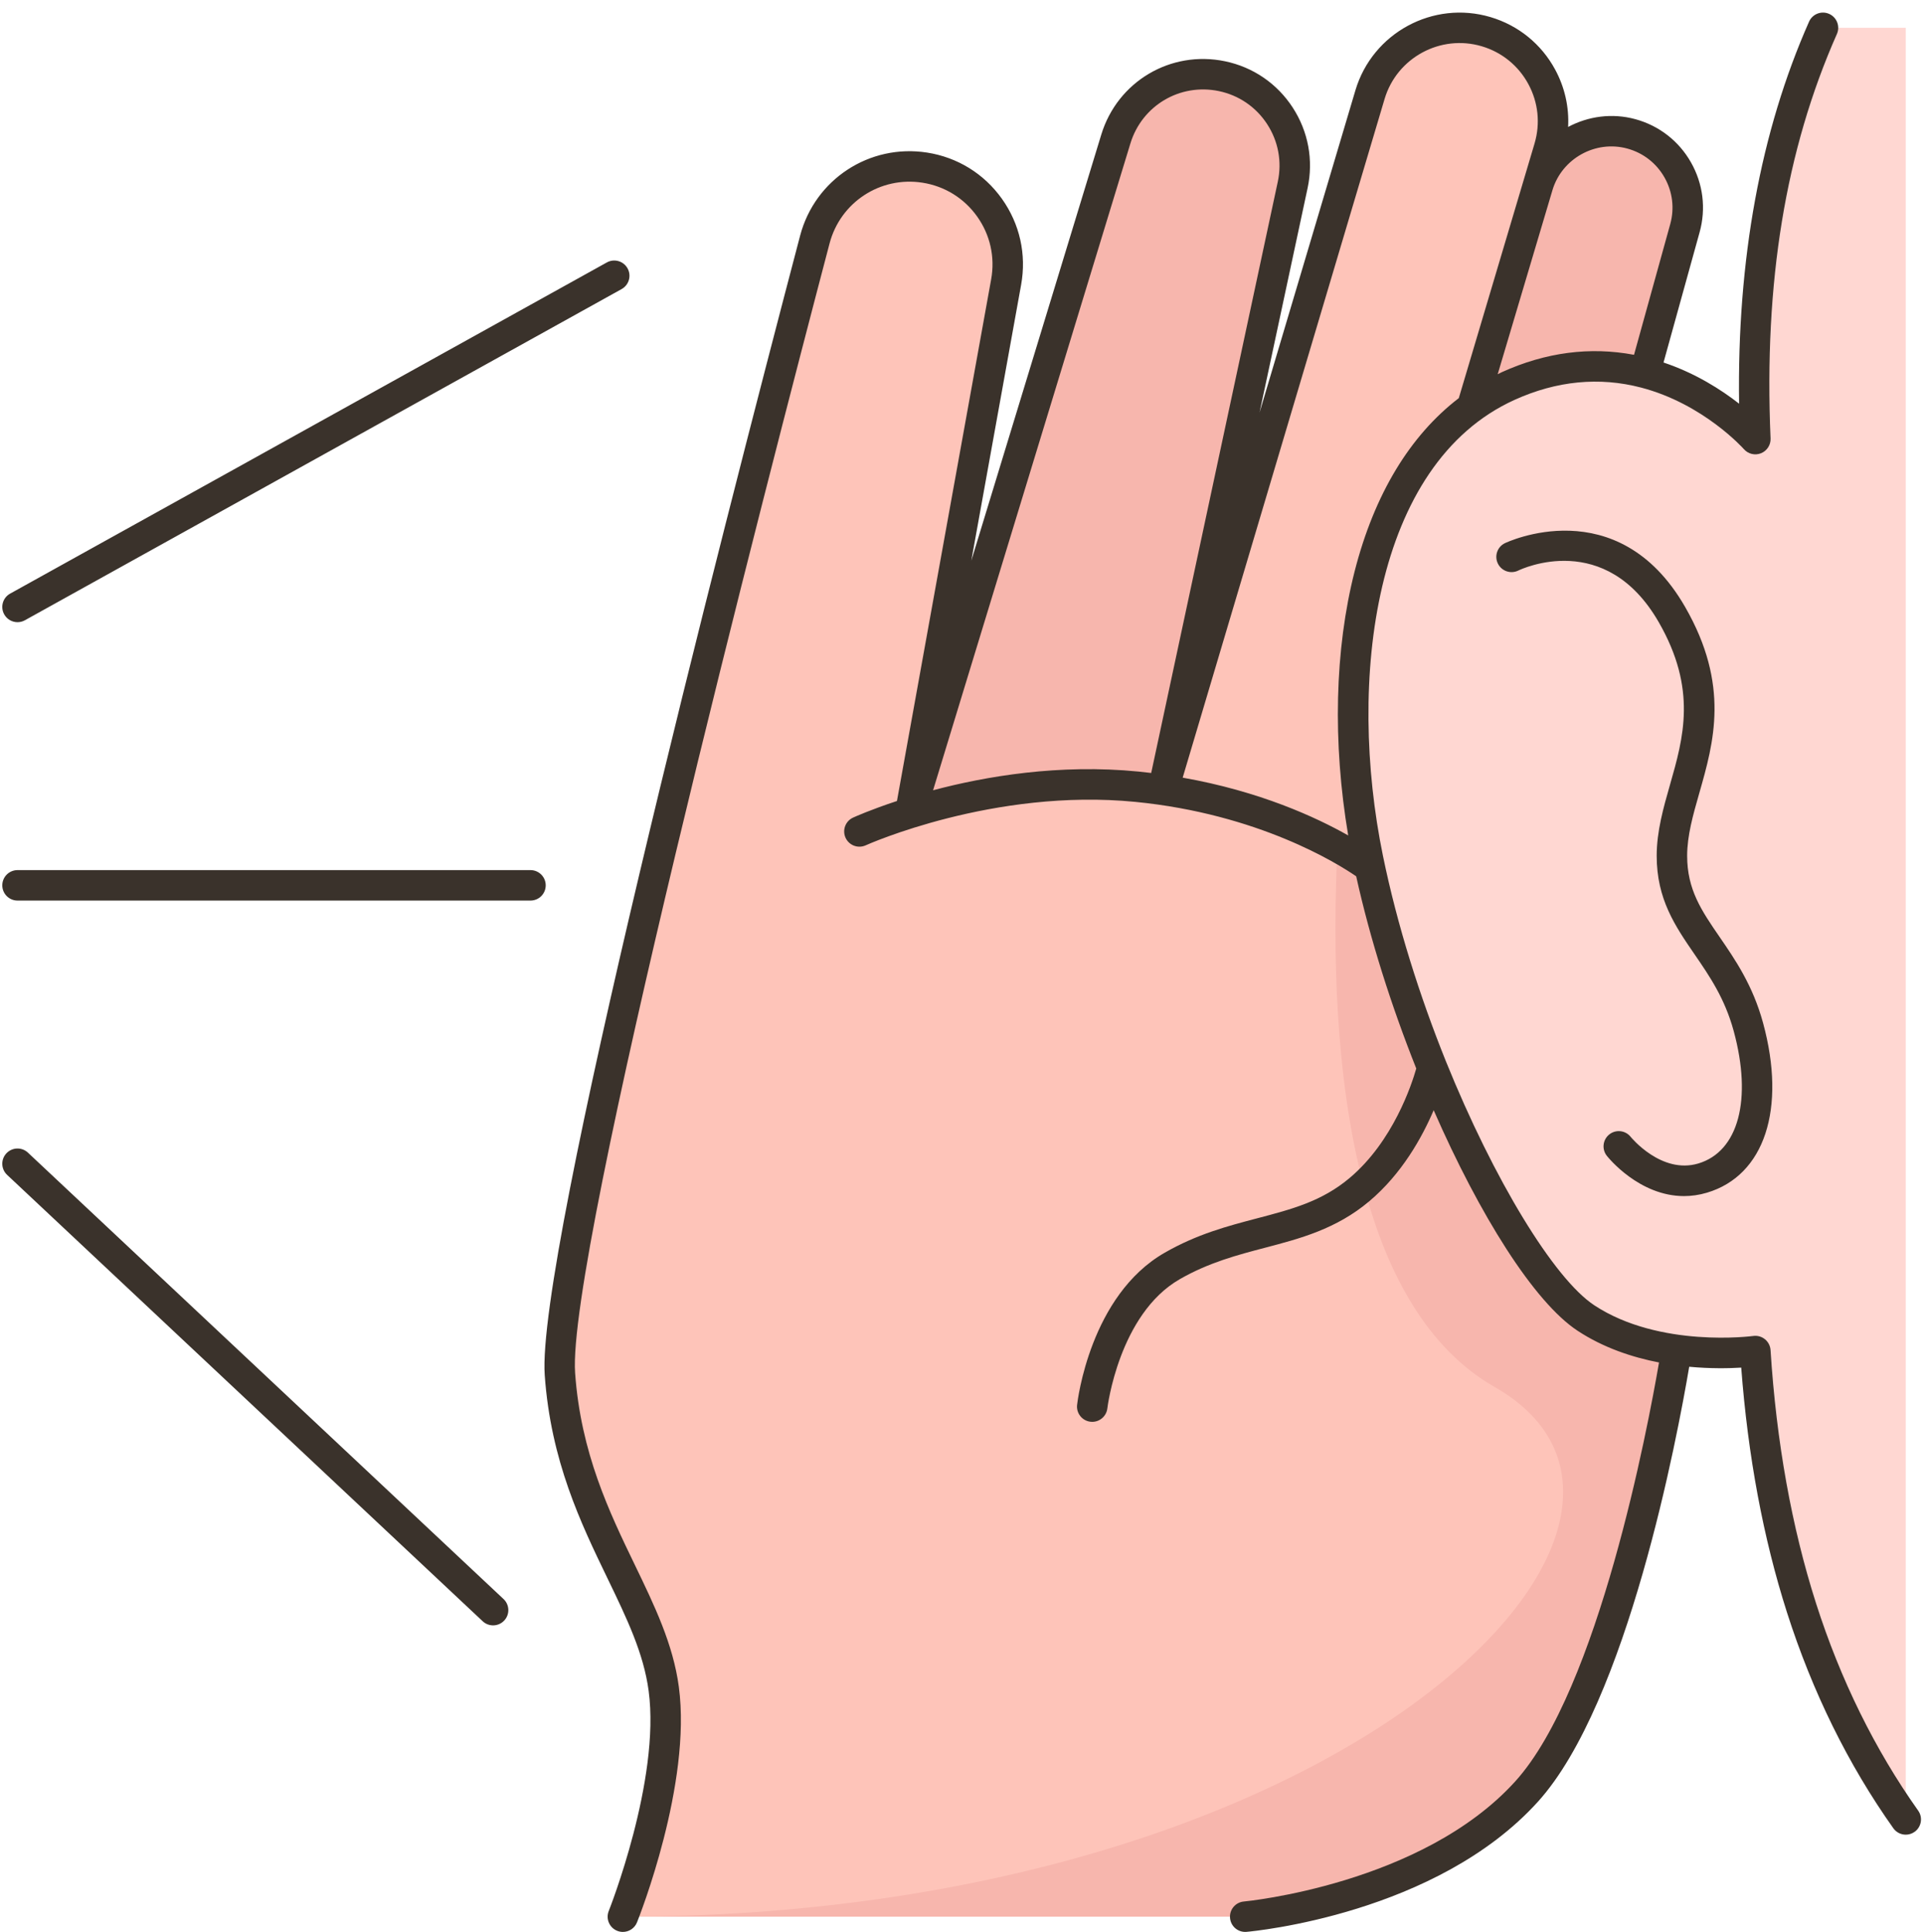 <?xml version="1.0" encoding="UTF-8"?><svg xmlns="http://www.w3.org/2000/svg" xmlns:xlink="http://www.w3.org/1999/xlink" height="507.3" preserveAspectRatio="xMidYMid meet" version="1.0" viewBox="-0.6 -3.3 505.1 507.3" width="505.1" zoomAndPan="magnify"><g><g><g id="change1_1"><path d="M320.37,16.7c-12.17-2.54-24.26,4.62-27.88,16.5l-54,176.94c11.745,23.963,33.517,22.88,66.42-6.01 l34.03-158.89c0.36-1.7,0.54-3.39,0.54-5.06C339.48,29.06,331.7,19.07,320.37,16.7z" fill="#f7b6ad"/></g><g id="change1_2"><path d="M427.9,31.85c-10.54-2.88-21.45,3.19-24.57,13.66c-25.008,7.094-27.326,28.657-17.29,58.1 l45.4-9.02l10.53-37.98c0.5-1.8,0.73-3.6,0.73-5.38C442.7,42.4,436.83,34.3,427.9,31.85z" fill="#f7b6ad"/></g><g id="change2_1"><path d="M386.04,103.61l17.29-58.1l2.96-9.96c0.7-2.34,1.03-4.69,1.03-7.01c0-10.58-6.9-20.35-17.55-23.52 c-12.99-3.86-26.66,3.54-30.53,16.53l-54.33,182.58c-2.23-0.33-4.53-0.61-6.88-0.84c-23.94-2.36-46.09,2.66-59.54,6.85 l25.18-139.4c2.57-14.23-7.08-27.8-21.37-30.02c-1.34-0.21-2.68-0.31-4-0.31c-11.52,0-21.87,7.74-24.88,19.2 c-17.78,67.6-69.19,266.45-66.96,297.9c2.7,37.99,23.97,57.91,27.28,82.66C177.04,464.93,163,500,163,500h163.47 c0,0,48.01-4.25,73.91-32.87c25.9-28.62,39.38-115.96,39.38-115.96L386.04,103.61z" fill="#fec4b9"/></g><g id="change1_3"><path d="M415.97,342.8c-11.95-7.86-27.8-34.42-40.38-65.7v-0.01c-6.81-16.9-12.65-35.18-16.39-52.64h-0.01 c0,0-2.92-2.26-8.49-5.34c-1.29,26.58-0.69,60.33,6.89,88.99c6.09,22.99,16.68,42.7,34.38,52.8C453.79,396.16,351.33,500,163,500 h163.47c0,0,48.01-4.25,73.91-32.87c25.9-28.62,39.38-115.96,39.38-115.96C432.1,350.101,423.46,347.73,415.97,342.8z" fill="#f7b6ad"/></g><g id="change3_1"><path d="M499.97,4v470.47c-11.88-16.75-20.92-35.33-27.39-55.57c-6.64-20.79-10.59-43.33-12.12-67.43 c0,0-9.26,1.3-20.7-0.3c-7.66-1.07-16.3-3.44-23.79-8.37c-11.95-7.86-27.8-34.42-40.38-65.7v-0.01 c-6.81-16.9-12.65-35.18-16.39-52.64c-0.17-0.75-0.33-1.51-0.48-2.26c-9.4-45.78-2.48-96.84,27.32-118.58 c2.95-2.15,6.12-4.02,9.53-5.56c13.59-6.16,25.8-6.08,35.87-3.46c17.91,4.67,29.02,17.41,29.02,17.41 c-1.71-39.5,3.51-75.82,17.76-108H499.97z" fill="#ffd7d2"/></g></g><g id="change4_1"><path d="M0.503,158.018c-1.072-1.932-0.375-4.366,1.557-5.438l156.737-86.969 c1.932-1.07,4.367-0.375,5.438,1.558c1.072,1.932,0.375,4.366-1.557,5.438L5.942,159.576c-0.615,0.341-1.281,0.503-1.938,0.503 C2.598,160.079,1.234,159.335,0.503,158.018z M6.738,299.369c-1.611-1.513-4.142-1.431-5.654,0.18 c-1.512,1.611-1.431,4.143,0.18,5.654l124.918,117.219c0.772,0.725,1.755,1.083,2.736,1.083c1.066,0,2.13-0.424,2.918-1.263 c1.512-1.611,1.431-4.143-0.18-5.654L6.738,299.369z M445.49,302.216c-9.697,2.901-17.689-6.887-17.761-6.976 c-1.371-1.733-3.887-2.025-5.619-0.656c-1.733,1.371-2.026,3.887-0.656,5.619c0.394,0.498,8.522,10.578,20.273,10.577 c1.926,0,3.949-0.271,6.052-0.898c15.087-4.507,20.863-21.998,14.715-44.562c-2.692-9.879-7.312-16.604-11.387-22.537 c-4.78-6.959-8.556-12.456-8.556-21.354c0-5.315,1.549-10.733,3.189-16.47c3.798-13.281,8.103-28.334-3.723-48.885 c-17.783-30.905-47.073-16.87-47.367-16.726c-1.975,0.977-2.781,3.363-1.811,5.342c0.97,1.979,3.364,2.797,5.346,1.835 c0.929-0.451,22.912-10.768,36.898,13.539c10.137,17.616,6.491,30.365,2.965,42.695c-1.72,6.014-3.498,12.232-3.498,18.669 c0,11.382,4.838,18.426,9.961,25.884c3.897,5.674,7.927,11.541,10.263,20.111C459.678,285.411,456.032,299.068,445.49,302.216z M138.74,225.181H4.001c-2.209,0-4,1.791-4,4s1.791,4,4,4H138.74c2.209,0,4-1.791,4-4S140.949,225.181,138.74,225.181z M502.285,477.728c-0.703,0.498-1.511,0.737-2.311,0.737c-1.252,0-2.486-0.586-3.266-1.686 c-11.859-16.717-21.257-35.781-27.934-56.664c-6.222-19.461-10.261-41.071-12.02-64.293c-3.241,0.197-8.076,0.294-13.663-0.226 c-3.109,18.371-16.222,88.226-39.741,114.217c-26.646,29.446-74.506,33.992-76.53,34.171c-0.12,0.011-0.239,0.016-0.357,0.016 c-2.05,0-3.796-1.566-3.98-3.647c-0.195-2.2,1.431-4.143,3.632-4.337c0.463-0.042,46.787-4.477,71.304-31.569 c21.846-24.143,34.803-92.892,37.742-109.976c-7.056-1.367-14.616-3.874-21.388-8.329c-11.46-7.541-25.748-30.372-37.802-57.916 c-3.057,7.174-8.37,16.721-16.935,23.927c-8.655,7.281-18.146,9.771-27.324,12.181c-7.283,1.911-14.814,3.888-22.444,8.272 c-15.975,9.182-18.981,33.665-19.01,33.911c-0.236,2.038-1.966,3.543-3.969,3.543c-0.152,0-0.305-0.009-0.459-0.026 c-2.193-0.251-3.769-2.229-3.52-4.422c0.132-1.168,3.463-28.729,22.972-39.941c8.554-4.916,16.609-7.03,24.4-9.075 c9.083-2.384,16.928-4.442,24.205-10.564c11.444-9.627,16.334-24.613,17.511-28.755c-6.528-16.39-12.105-33.875-15.779-50.47 c-4.904-3.367-25.641-16.348-57.985-19.54c-37.211-3.674-70.51,11.253-70.842,11.404c-2.008,0.913-4.381,0.029-5.298-1.98 c-0.917-2.009-0.033-4.38,1.976-5.297c0.482-0.22,4.679-2.106,11.523-4.359l24.746-137.002c1.051-5.816-0.258-11.671-3.686-16.485 s-8.532-7.968-14.372-8.878c-11.059-1.725-21.544,5.135-24.391,15.956c-16.235,61.722-69.038,265.521-66.834,296.599 c1.491,21.026,9.033,36.635,15.688,50.405c5.175,10.711,10.063,20.827,11.559,32.018c3.408,25.504-10.398,60.37-10.988,61.842 c-0.626,1.563-2.127,2.514-3.714,2.514c-0.495,0-0.998-0.093-1.485-0.288c-2.051-0.82-3.048-3.148-2.228-5.199 c0.137-0.341,13.613-34.4,10.485-57.809c-1.326-9.922-5.731-19.039-10.832-29.596c-6.968-14.42-14.865-30.763-16.464-53.32 c-2.229-31.422,46.167-219.707,67.077-299.2c3.893-14.8,18.23-24.184,33.359-21.825c7.987,1.245,14.968,5.558,19.656,12.143 c4.688,6.585,6.479,14.593,5.042,22.547l-13.089,72.464l34.141-111.88c4.259-13.956,18.243-22.227,32.522-19.249 c7.352,1.535,13.658,5.848,17.755,12.142c4.097,6.295,5.488,13.807,3.915,21.151l-12.628,58.964l25.186-84.637 c4.489-15.086,20.415-23.703,35.5-19.218c7.308,2.175,13.332,7.065,16.961,13.771c2.539,4.69,3.688,9.876,3.409,15.07 c5.261-2.809,11.545-3.713,17.67-2.038c6.225,1.702,11.41,5.729,14.598,11.339s3.995,12.126,2.271,18.345l-9.48,34.206 c8.432,2.828,15.187,7.164,19.849,10.815c-0.547-37.803,5.623-71.511,18.378-100.316c0.895-2.021,3.257-2.932,5.277-2.038 c2.02,0.895,2.932,3.257,2.038,5.276c-13.496,30.479-19.196,65.22-17.427,106.208c0.073,1.698-0.934,3.257-2.512,3.888 c-1.578,0.63-3.382,0.195-4.499-1.086c-0.099-0.112-10.592-11.885-27.016-16.166c-10.983-2.862-22.158-1.776-33.212,3.232 c-37.178,16.844-43.987,73.85-34.58,119.687c3.759,18.317,9.699,36.984,16.532,53.969c12.609,31.189,28.42,57.147,39,64.107 c17.157,11.29,41.495,8.083,41.739,8.048c1.099-0.154,2.218,0.16,3.08,0.864c0.861,0.703,1.393,1.733,1.463,2.844 c1.537,24.126,5.555,46.488,11.942,66.466c6.426,20.098,15.456,38.425,26.839,54.471 C504.511,473.953,504.087,476.45,502.285,477.728z M407.166,46.648l-14.378,48.318c0.378-0.182,0.745-0.384,1.128-0.557 c11.487-5.203,23.135-6.717,34.681-4.539l9.515-34.329c1.151-4.154,0.612-8.507-1.518-12.255c-2.13-3.748-5.593-6.438-9.752-7.575 C418.468,33.419,409.641,38.328,407.166,46.648z M301.777,199.676l33.254-155.271c1.124-5.247,0.13-10.613-2.797-15.111 c-2.927-4.497-7.432-7.578-12.685-8.674c-10.204-2.126-20.193,3.782-23.236,13.752l-51.829,169.844 c13.819-3.669,33.131-6.967,53.936-4.912C299.553,199.417,300.67,199.543,301.777,199.676z M382.572,101.244l19.888-66.835 c1.565-5.26,0.989-10.814-1.624-15.64c-2.612-4.826-6.948-8.346-12.207-9.911c-10.856-3.229-22.32,2.974-25.551,13.831 l-53.033,178.216c20.251,3.567,35.045,10.401,43.479,15.175c-4.121-24.43-3.558-48.831,1.698-69.396 C360.377,126.52,369.738,111.076,382.572,101.244z" fill="#3a322b"/></g></g></svg>
